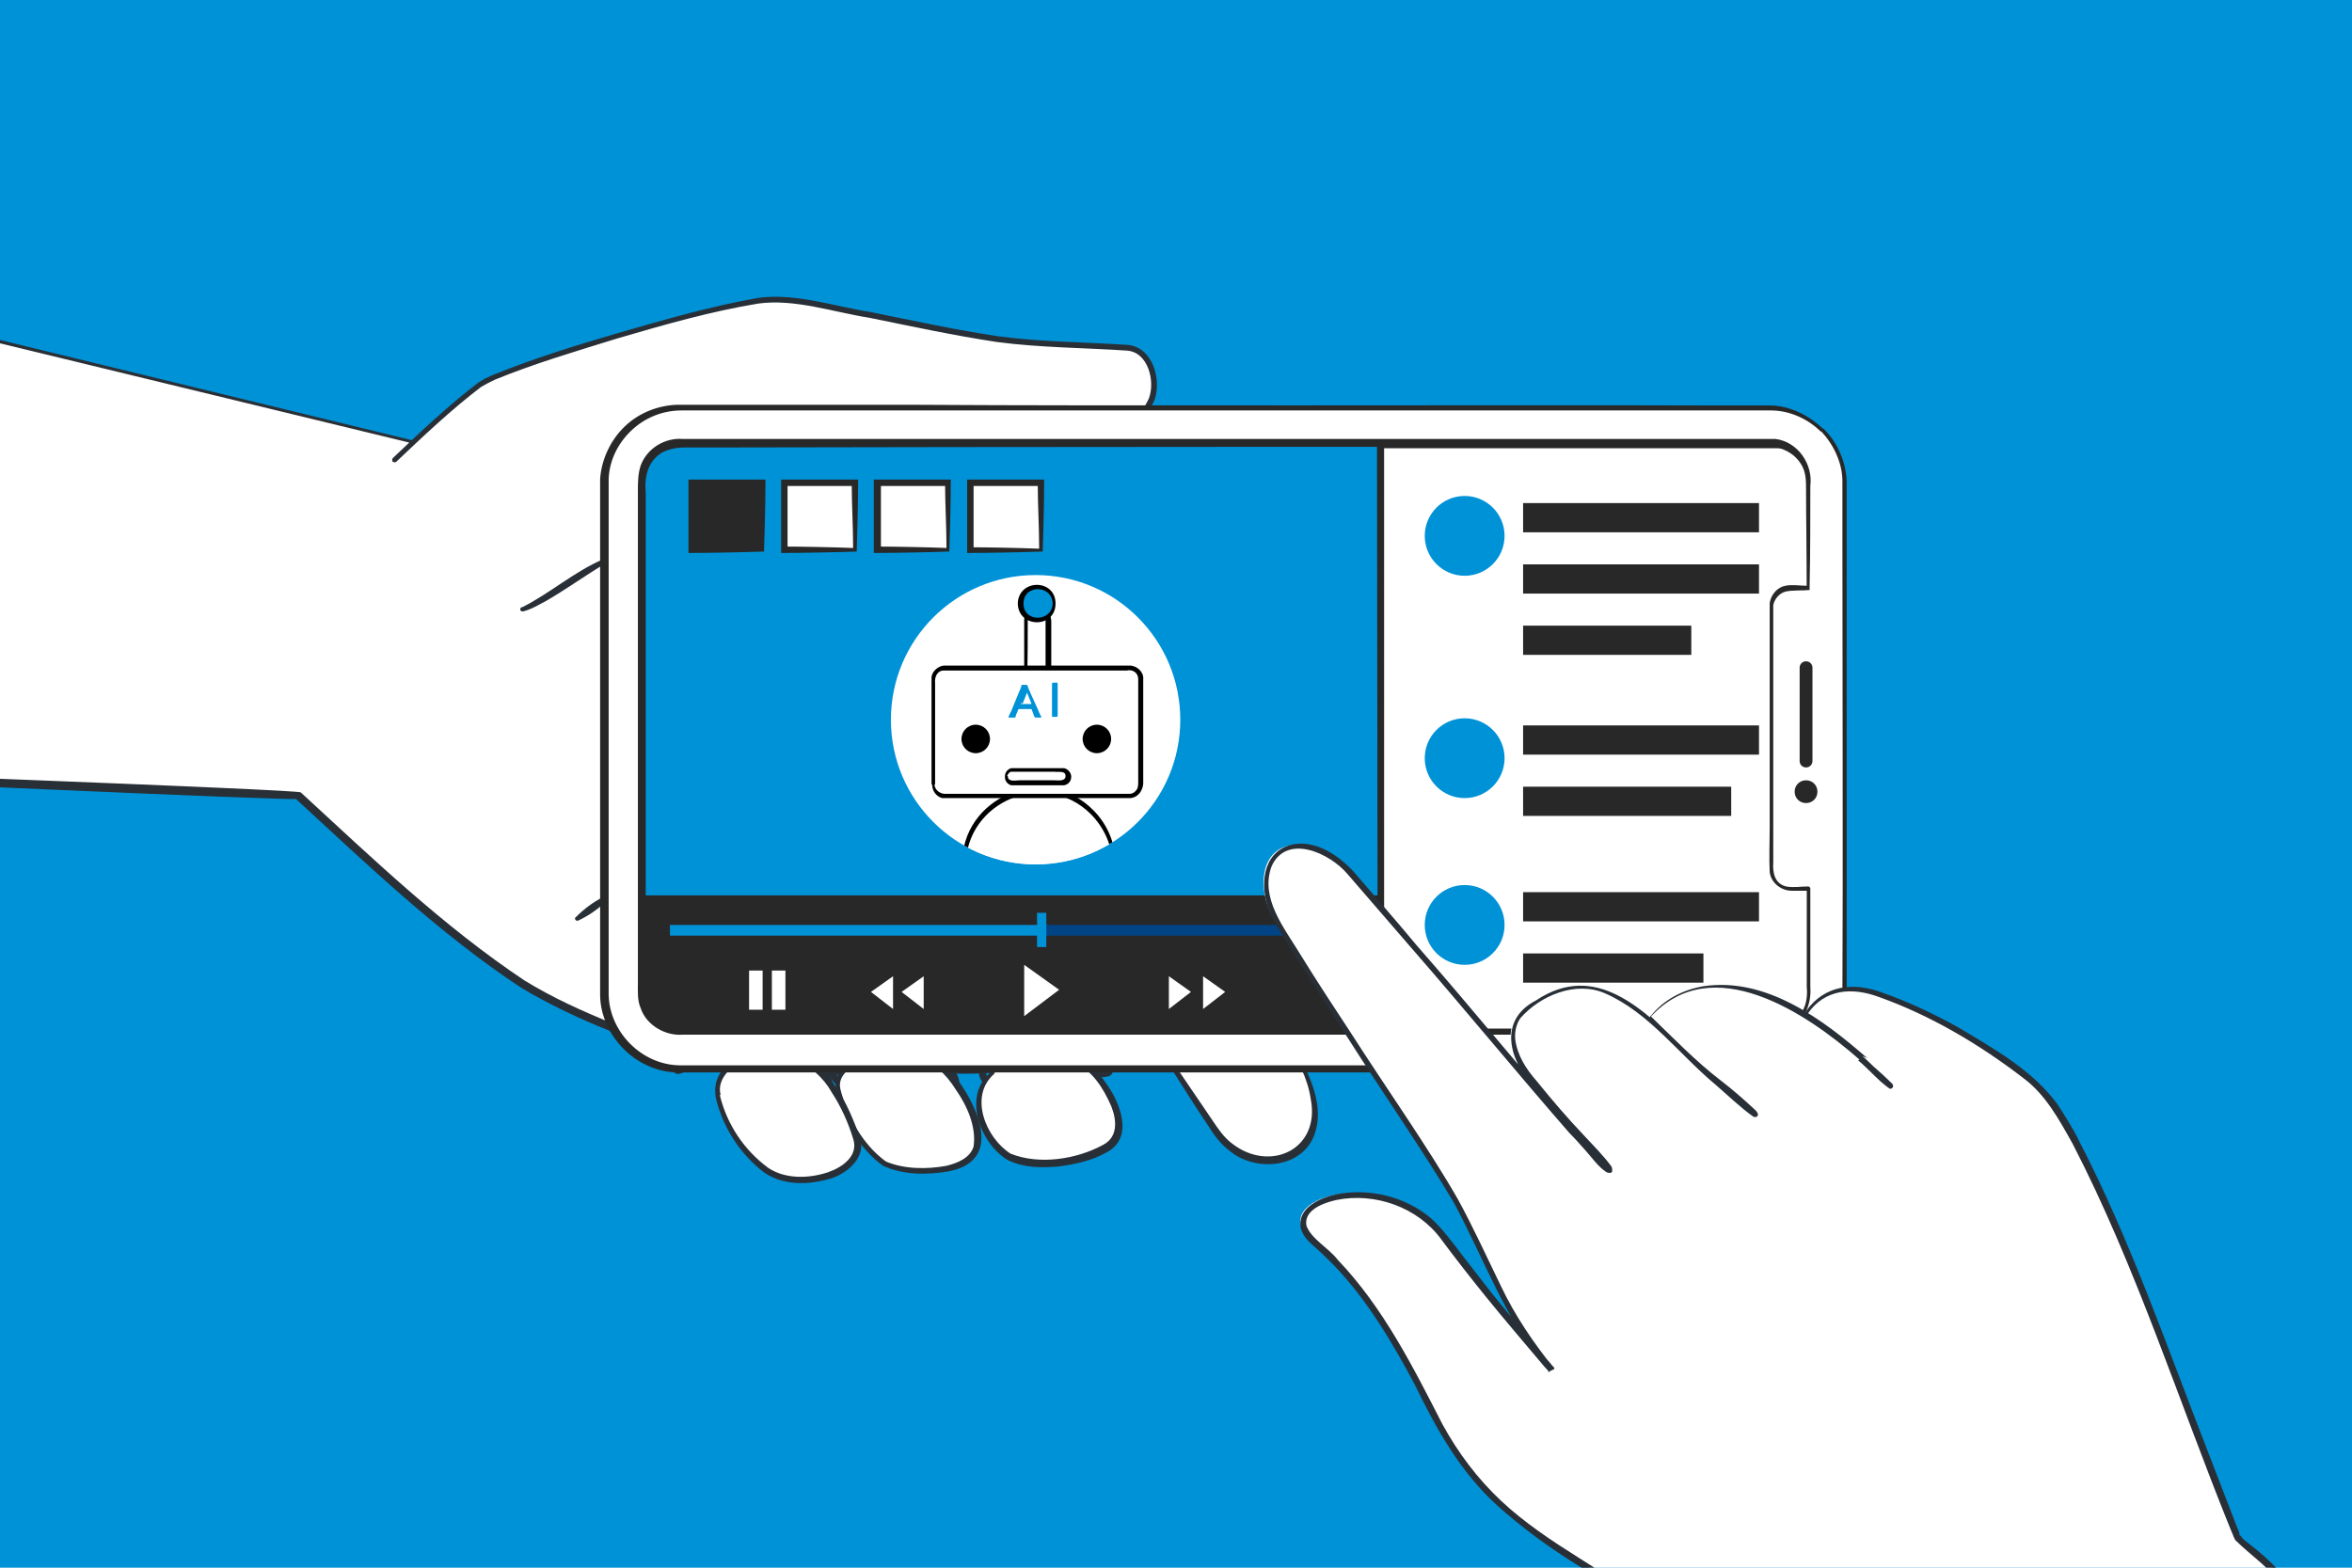 <?xml version="1.0" encoding="UTF-8"?>
<svg xmlns="http://www.w3.org/2000/svg" width="116.4mm" height="77.6mm" version="1.1" xmlns:xlink="http://www.w3.org/1999/xlink" viewBox="0 0 330 220">
  <defs>
    <style>
      .cls-1 {
        fill-rule: evenodd;
      }

      .cls-1, .cls-2, .cls-3 {
        fill: #282828;
      }

      .cls-4 {
        fill: #fff;
      }

      .cls-5, .cls-6 {
        fill: #0092d7;
      }

      .cls-7 {
        fill: #81daff;
      }

      .cls-8 {
        fill: #292f36;
      }

      .cls-6 {
        stroke-linecap: round;
        stroke-linejoin: round;
      }

      .cls-6, .cls-3 {
        stroke: #282828;
      }

      .cls-9 {
        fill: #004486;
      }

      .cls-3 {
        stroke-miterlimit: 10;
        stroke-width: 1.1px;
      }

      .cls-10 {
        clip-path: url(#clippath);
      }
    </style>
    <clipPath id="clippath">
      <circle class="cls-4" cx="145.3" cy="101" r="20.3"/>
    </clipPath>
  </defs>
  <!-- Generator: Adobe Illustrator 28.7.3, SVG Export Plug-In . SVG Version: 1.2.0 Build 164)  -->
  <g>
    <g id="_レイヤー_1" data-name="レイヤー_1">
      <rect class="cls-5" x="0" y="0" width="330" height="220"/>
      <g>
        <g>
          <g>
            <path class="cls-4" d="M57.9,61.9L-29.9,40.6l.2,68,71.7,3s19.4,18.6,30.2,25.6c4.7,3.1,9.7,5.3,13.6,6.9l9.5,6.1c1.5-.5,8.1-2.4,10.4.3l40.9-.6c-.1-1.4,9.3,2,9.1.4,0,0-34.4-82.3-18.3-86.3,13.7,2.2,21.6-3.5,23.7-6.7s.2-8.3-2.6-8.5c-7.5-.5-13.2-.5-18.4-1.2-9.8-1.4-26.5-5.6-31.2-5.6-6.4,0-38.1,9.5-41.5,12-4.1,2.9-12,10.5-12,10.5"/>
            <path class="cls-8" d="M57.8,62.2S-30,40.9-30,40.9c0,0,.4-.4.4-.4l.2,68s-.4-.4-.4-.4c.3.1,71.8,2.7,72,3.1,10,9.2,20,18.8,31.4,26.4,3.9,2.4,8.1,4.3,12.3,6,0,0,9.5,6.1,9.5,6.1s-.4,0-.4,0c1.8-.6,3.6-1,5.4-1.1,1.9-.1,4.1,0,5.5,1.5,0,0-.4-.2-.4-.2,0,0,40.9-.6,40.9-.6l-.5.5c0-.5.4-.8.8-.8,2.8-.1,5.5,1.2,8.3,1.1,0,0,.1,0,0,0,0,0,0,.1,0,.1-2.7-6.4-5.7-14.3-8.2-21.2-5.2-14.4-10.1-28.9-13-43.9-.9-5.6-2-11.6-.6-17.2.6-1.9,1.9-4,4.1-4.3,3,.5,6,.6,9,.4,5.4-.6,12.5-2.8,14.9-8.1.9-2.4-.1-6.5-3.1-6.7-6-.4-12.1-.4-18.2-1.2-6-.9-12-2.2-17.9-3.4-5.1-.8-10.5-2.7-15.6-2-6.7,1.1-13.3,3-19.8,4.9-5.8,1.8-11.6,3.5-17.2,5.8,0,0-1,.5-1,.5s-.9.5-.9.5c-4.2,3.2-8.1,6.9-11.9,10.5-.1.1-.3.1-.5,0-.1-.1-.1-.3,0-.5,3.9-3.7,7.7-7.3,12-10.6,0,0,1-.6,1-.6,0,0,1.1-.5,1.1-.5,5.7-2.3,11.5-4.1,17.3-5.8,6.6-1.9,13.1-3.8,19.9-5,5.3-.7,10.6,1.2,15.8,2,5.9,1.2,11.9,2.5,17.9,3.4,6,.8,12.1.8,18.1,1.2,3.5.3,4.8,4.8,3.8,7.7-2.5,5.7-9.9,8-15.6,8.7-3.1.3-6.1.1-9.2-.4,0,0,.2,0,.2,0-.8.2-1.6.7-2.1,1.4-.6.7-.9,1.5-1.2,2.4-1.4,5.5-.3,11.3.6,16.8,1.4,7.5,3.5,14.8,5.7,22.1,4.5,14.6,9.9,28.9,15.7,43,.5,2.6-7.6-.5-9.1,0,0,0,0,0,0,0,0,0,0,0,0,0,0,0,.1-.1,0-.2l-.5.5-40.9.6c-.2,0-.3,0-.4-.2-1.1-1.3-3.1-1.3-4.7-1.2-1.8.1-3.5.5-5.2,1.1-.1,0-.3,0-.4,0,0,0-9.5-6.1-9.5-6.1-3.8-1.5-8.5-3.7-12.3-6-11.5-7.6-21.5-17.2-31.6-26.5,1.4.4-71.7-3-71.4-2.9-.2,0-.4-.2-.4-.4,0,0-.1-68-.1-68,0-.2.2-.4.4-.4,0,0,87.8,21.4,87.9,21.4.4,0,.2.7-.1.6h0Z"/>
          </g>
          <g>
            <path class="cls-4" d="M182.9,150.1c6.1,13-7.1,16.7-12.4,8.7-1-1.4-3.1-4.6-5.8-8.7"/>
            <path class="cls-8" d="M183.2,150c1.3,2.8,2.3,6,1.3,9-1.6,5-8.4,5.6-12.1,2.4-1.2-.9-2.2-2.3-3-3.6-1.7-2.5-3.3-5.1-4.9-7.6,0-.2,0-.4.1-.5.1,0,.3,0,.4,0,1.7,2.5,3.4,5,5.1,7.5.8,1.2,1.6,2.4,2.8,3.3,5.3,4.1,12.4.8,11-6.3-.2-1.4-.7-2.9-1.3-4.2-.2-.3.4-.6.5-.3h0Z"/>
          </g>
          <g>
            <path class="cls-4" d="M138.1,151.8c-.2-.6-.3-1.2-.5-1.7"/>
            <path class="cls-8" d="M137.9,151.9c-.4-.3-1-2-.1-2,.6,0,1.2,2.6.1,2h0Z"/>
          </g>
          <g>
            <line class="cls-4" x1="133.5" y1="150.1" x2="134.3" y2="152.2"/>
            <path class="cls-8" d="M133.8,150c.4.4,1.3,2.3.4,2.4-.6,0-1.6-3-.4-2.4h0Z"/>
          </g>
          <g>
            <line class="cls-4" x1="117.5" y1="152.1" x2="116.4" y2="150.1"/>
            <path class="cls-8" d="M117.3,152.2c-.4-.3-1.7-2.1-.8-2.3.6-.1,2.1,2.8.8,2.3h0Z"/>
          </g>
          <g>
            <line class="cls-4" x1="115.5" y1="150.1" x2="116.6" y2="152.4"/>
            <path class="cls-8" d="M115.8,150c.4.3,1.9,3.1.5,2.5-.4-.3-1.8-3.1-.5-2.5h0Z"/>
          </g>
          <g>
            <line class="cls-4" x1="80.9" y1="129" x2="84.8" y2="126.2"/>
            <path class="cls-8" d="M80.8,128.7c1.1-1.1,2.4-2.1,3.8-2.8.2,0,.4,0,.4.2,0,.1,0,.3,0,.4-1.1,1.1-2.4,2-3.9,2.7-.3.1-.6-.3-.3-.5h0Z"/>
          </g>
          <g>
            <path class="cls-4" d="M73.3,85.5c1.9-.5,9-5.6,11.4-6.7"/>
            <path class="cls-8" d="M73.3,85.2c3.8-1.9,7.3-5,11.3-6.7.4-.2.6.4.3.6-2.7,1.6-5.6,3.7-8.4,5.3-1,.5-1.9,1.1-3.1,1.4-.2,0-.3,0-.4-.2,0-.2,0-.3.2-.4h0Z"/>
          </g>
          <g>
            <path class="cls-4" d="M114.6,150.1h3.9"/>
            <path class="cls-8" d="M114.6,149.8c.5-.2,5.3-.5,3.9.6-.4.2-5.2.4-3.9-.6h0Z"/>
          </g>
          <g>
            <path class="cls-4" d="M132.5,150.1h7.2"/>
            <path class="cls-8" d="M132.5,149.8c2.4-.3,4.8-.3,7.2,0,.2,0,.3.2.3.4,0,.2-.1.3-.3.3-.5.1-9.1.6-7.2-.6h0Z"/>
          </g>
          <g>
            <path class="cls-4" d="M139.3,150.5c3.6-3.1,9.1-2.8,12.3-1.3,2.7,1.3,6.7,7.5,5,10.5-1.9,3.3-12.5,4.9-15.8,2.1-2.7-2.3-5.5-7.8-1.5-11.3h0Z"/>
            <path class="cls-8" d="M139.1,150.3c4.4-3.9,12.7-3.6,16,1.6,2,2.7,4.1,7.7.2,9.8-2.1,1.2-4.5,1.7-6.8,2-2.4.2-4.8.2-7.1-.9-4-2.4-6.4-9.2-2.3-12.4h0ZM139.5,150.7c-3.6,3.1-1.2,9,2.3,11.2,4,1.6,9.2.8,12.9-1.2,2.2-1.1,2-3.5,1.2-5.5-1.1-2.5-2.7-5.1-5.3-6.1-3.6-1.3-8.2-1.1-11.1,1.5h0Z"/>
          </g>
          <g>
            <path class="cls-4" d="M117.6,152.9c-.9-4.5,9.7-7.5,14.1-3.5,3.5,3.1,5.7,7.8,5.5,10.9-.2,5-10.9,4.6-13.4,2.9-2.2-1.5-5.3-5.8-6.2-10.3h0Z"/>
            <path class="cls-8" d="M117.3,152.9c-.5-2.8,2.5-4.5,4.7-5.2,5.4-1.7,9.9-.1,12.9,4.6,2.9,4.3,5.2,10.8-1.9,12.1-3,.5-6.3.5-9.1-.8-3.5-2.5-5.7-6.7-6.6-10.8h0ZM117.9,152.8c1,3.9,3.1,7.8,6.4,10.2,2.6,1.1,5.8,1.1,8.5.6,1.6-.4,3.3-1.1,3.8-2.7.4-2.8-.9-5.7-2.5-8-2.8-4.5-6.9-5.9-11.9-4.4-1.9.6-4.8,2-4.3,4.3h0Z"/>
          </g>
          <g>
            <path class="cls-4" d="M100.7,153.7c-1.1-4.3,7.6-9.4,14-3.6,2.4,2.2,4.5,6.6,5.5,9.7,1.5,5-8.7,7.6-12.9,4.2-2.4-2-5.1-4.8-6.6-10.3h0Z"/>
            <path class="cls-8" d="M100.4,153.8c-.8-5.5,7.3-8,11.5-5.9,4.7,1.9,7.1,7.1,8.7,11.6,1.1,2.8-1.7,5.2-4.1,5.9-3,.9-6.5,1-9.2-.8-3.5-2.6-6-6.6-6.9-10.7h0ZM101,153.7c1,4.1,3.4,7.7,6.8,10.2,2.4,1.6,5.7,1.5,8.4.6,2-.7,4.3-2.3,3.5-4.7-.7-2.3-1.7-4.5-3-6.5-2.3-4.1-7.4-6.6-11.9-4.7-2,.7-4.3,2.8-3.7,5h0Z"/>
          </g>
        </g>
        <g>
          <g>
            <g>
              <rect class="cls-4" x="90.1" y="62.4" width="163.8" height="82.4"/>
              <rect class="cls-7" x="90.1" y="62.4" width="163.8" height="82.4"/>
              <rect class="cls-6" x="89.4" y="61.7" width="163.8" height="82.4"/>
              <g>
                <g>
                  <rect class="cls-4" x="110" y="67.8" width="9.9" height="9.4"/>
                  <path class="cls-2" d="M120.2,77.4c-2.8.1-7.8.2-10.6.2,0,0,0-.4,0-.4,0,0,0-9.4,0-9.4,0,0,0-.5,0-.5h.5s9.9,0,9.9,0h.4c0,3.4-.1,6.8-.2,10.1h0ZM119.7,77c0-3.1-.2-6.2-.2-9.2,0,0,.4.4.4.4,0,0-9.9,0-9.9,0l.5-.5v9.4c0,0-.5-.4-.5-.4,2.4,0,7.3.1,9.7.2h0Z"/>
                </g>
                <g>
                  <rect class="cls-2" x="97.1" y="67.8" width="9.9" height="9.4"/>
                  <path class="cls-2" d="M107.2,77.4c-2.8.1-7.8.2-10.6.2,0,0,0-.4,0-.4v-9.4c0,0,0-.5,0-.5,0,0,.5,0,.5,0h9.9c0,0,.4,0,.4,0,0,3.4-.1,6.8-.2,10h0ZM106.8,77c0-3.1-.2-6.2-.2-9.2,0,0,.4.4.4.4,0,0-9.9,0-9.9,0l.5-.5v9.4c0,0-.5-.4-.5-.4,2.4,0,7.3.1,9.7.2h0Z"/>
                </g>
                <rect class="cls-3" x="90.1" y="126.2" width="103.6" height="18.6"/>
                <g>
                  <rect class="cls-4" x="123.1" y="67.8" width="9.9" height="9.4"/>
                  <path class="cls-2" d="M133.2,77.4c-2.8.1-7.8.2-10.6.2,0,0,0-.4,0-.4v-9.4c0,0,0-.5,0-.5h.5s9.9,0,9.9,0c0,0,.4,0,.4,0,0,3.4-.1,6.8-.2,10h0ZM132.8,77c0-3.1-.2-6.2-.2-9.2,0,0,.4.4.4.4,0,0-9.9,0-9.9,0,0,0,.5-.5.5-.5v9.4c0,0-.5-.4-.5-.4,2.4,0,7.3.1,9.7.2h0Z"/>
                </g>
                <g>
                  <rect class="cls-4" x="136.1" y="67.8" width="9.9" height="9.4"/>
                  <path class="cls-2" d="M146.3,77.4c-2.8.1-7.8.2-10.6.2,0,0,0-.4,0-.4v-9.4c0,0,0-.5,0-.5h.5s9.9,0,9.9,0h.4c0,3.4-.1,6.8-.2,10.1h0ZM145.8,77c0-3.1-.2-6.2-.2-9.2,0,0,.4.4.4.4h-9.9c0,0,.5-.4.5-.4v9.4c0,0-.5-.4-.5-.4,2.4,0,7.3.1,9.7.2h0Z"/>
                </g>
              </g>
              <g>
                <rect class="cls-4" x="193.7" y="62.4" width="60.2" height="82.4"/>
                <path class="cls-2" d="M254.1,145.1s-60.4.2-60.4.2c-.2,0-.4-.2-.4-.4,0,0-.1-82.4-.1-82.4,0-.3.2-.5.5-.5,0,0,60.2,0,60.2,0,.2,0,.4.2.4.4,0,0-.2,82.7-.2,82.7h0ZM253.7,144.7s-.2-82.2-.2-82.2c0,0,.4.4.4.4h-60.2c0,0,.5-.4.5-.4v82.4c-.1,0-.5-.4-.5-.4s59.9.2,59.9.2h0Z"/>
              </g>
              <g>
                <g>
                  <rect class="cls-2" x="213.7" y="70.6" width="33.1" height="4.1"/>
                  <rect class="cls-2" x="213.7" y="79.2" width="33.1" height="4.1"/>
                  <rect class="cls-2" x="213.7" y="87.8" width="23.6" height="4.1"/>
                </g>
                <circle class="cls-5" cx="205.5" cy="75.2" r="5.6"/>
              </g>
              <g>
                <g>
                  <rect class="cls-2" x="213.7" y="101.8" width="33.1" height="4.1"/>
                  <rect class="cls-2" x="213.7" y="110.4" width="29.2" height="4.1"/>
                </g>
                <circle class="cls-5" cx="205.5" cy="106.4" r="5.6"/>
              </g>
              <g>
                <g>
                  <rect class="cls-2" x="213.7" y="125.2" width="33.1" height="4.1"/>
                  <rect class="cls-2" x="213.7" y="133.8" width="25.3" height="4.1"/>
                </g>
                <circle class="cls-5" cx="205.5" cy="129.8" r="5.6"/>
              </g>
            </g>
            <g>
              <circle class="cls-4" cx="145.3" cy="101" r="20.3"/>
              <g class="cls-10">
                <g>
                  <g>
                    <g>
                      <g>
                        <path class="cls-4" d="M135.2,121.4c0-5.8,4.7-10.5,10.5-10.5s10.5,4.7,10.5,10.5"/>
                        <path d="M135,121.4c-.2-9.6,11.7-14.5,18.4-7.7,2,2,3.2,4.8,3.1,7.7,0,.1-.1.2-.2.2-.1,0-.2-.1-.2-.2,0-2.7-1.2-5.3-3.1-7.2-6.4-6.3-17.4-1.8-17.5,7.2,0,.3-.4.3-.4,0h0Z"/>
                      </g>
                      <g>
                        <path class="cls-4" d="M143.9,95c0,.9.7,1.6,1.6,1.6s1.6-.7,1.6-1.6v-7.8c0-.9-.7-1.6-1.6-1.6s-1.6.7-1.6,1.6v7.8Z"/>
                        <path d="M144.1,95c0,1.7,2.4,1.8,2.6.1,0-1,0-6.8,0-8,0-1.6-2.3-1.7-2.5-.1,0,1,0,6.9-.1,8h0ZM143.7,95v-6.4c0-.5,0-1,0-1.6,0-1.4,1.8-2.2,2.9-1.4.6.3.9,1,.9,1.6,0,1.3,0,6.9,0,8-.3,2.3-3.6,2.1-3.7-.2h0Z"/>
                      </g>
                      <g>
                        <circle class="cls-5" cx="145.6" cy="84.7" r="2.3"/>
                        <path d="M148.1,84.7c0,3.5-5.2,3.5-5.3,0,.1-3.5,5.3-3.5,5.3,0h0ZM147.7,84.7c-.1-2.7-4.1-2.7-4.1,0,0,2.7,4,2.6,4.1,0h0Z"/>
                      </g>
                    </g>
                    <g>
                      <rect class="cls-4" x="130.9" y="93.7" width="29.1" height="17.9" rx="1.6" ry="1.6"/>
                      <path d="M131.1,110c0,.9.9,1.5,1.7,1.4,0,0,2.9,0,2.9,0h5.7s11.4,0,11.4,0c0,0,5.7,0,5.7,0,.4,0,.7-.2,1-.6.2-.3.2-.7.2-1.2v-2.9s0-11.4,0-11.4c0-.9-.8-1.4-1.6-1.2,0,0-2.9,0-2.9,0-3.6,0-13.4,0-17.1,0,0,0-5.7,0-5.7,0-.9,0-1.3.9-1.2,1.8,0,1.8,0,12.3,0,14.3h0ZM130.7,110c0-2.7,0-12.5,0-15,.1-.8.9-1.5,1.7-1.6,0,0,5.7,0,5.7,0,3.8,0,13.5,0,17.1,0,0,0,2.9,0,2.9,0h.4c1,0,2,.9,1.9,1.9,0,0,0,11.4,0,11.4v2.9c.1,1.1-.6,2.3-1.8,2.4-3.6,0-13.4,0-17.1,0,0,0-5.7,0-5.7,0-.5,0-3.1,0-3.6,0-.8-.2-1.4-1-1.4-1.8h0Z"/>
                    </g>
                    <g>
                      <path class="cls-4" d="M141.2,108.9c0,.5.4.9.9.9h6.9c.5,0,.9-.4.9-.9s-.4-.9-.9-.9h-6.9c-.5,0-.9.4-.9.9Z"/>
                      <path d="M141.4,108.9c0,.9,1.1.6,1.7.6,0,0,2.4,0,2.4,0h2.4c.5,0,1.6.2,1.6-.6,0-.8-1-.5-1.6-.6,0,0-2.4,0-2.4,0h-2.4c-.3,0-.9,0-1.2,0-.3,0-.5.4-.6.6h0ZM141,108.9c0-.5.4-1,.9-1.1.4,0,.9,0,1.3,0,0,0,2.4,0,2.4,0h2.4c.4,0,.8,0,1.3,0,.5.1,1,.6,1,1.2,0,.6-.4,1.1-1,1.2-.5,0-.9,0-1.3,0,0,0-2.4,0-2.4,0h-2.4c-.4,0-.8,0-1.3,0-.5-.1-.9-.6-.9-1.1h0Z"/>
                    </g>
                    <circle cx="136.9" cy="103.7" r="2"/>
                    <circle cx="153.9" cy="103.7" r="2"/>
                  </g>
                  <g>
                    <path class="cls-5" d="M143.1,99.5c-.2,0-.2,0-.3.2,0,.2-.2.4-.3.8,0,.2,0,.2-.3.2h-.5c-.1,0-.2,0-.2,0s0,0,0-.1c.2-.5.4-.8.5-1.1l.9-2.2c.1-.3.3-.6.4-1,0-.2,0-.2.3-.2h.3c.2,0,.2,0,.3.2.1.4.3.7.4,1l1,2.2c.1.3.3.7.5,1.1,0,0,0,0,0,.1,0,0,0,0-.2,0h-.5c-.2,0-.2,0-.3-.2-.1-.3-.2-.5-.3-.8,0-.1,0-.2-.3-.2h-1.6ZM143.2,98.7s0,0,0,.1c0,0,0,0,.2,0h1.1c.1,0,.2,0,.2,0s0,0,0-.1l-.6-1.5c0,0,0-.1,0-.1s0,0,0,.1l-.6,1.5Z"/>
                    <path class="cls-5" d="M147.8,100.6c-.2,0-.2,0-.2-.2s0-.8,0-1.2v-2c0-.4,0-1.1,0-1.2,0-.1,0-.2.2-.2h.4c.2,0,.2,0,.2.2s0,.8,0,1.2v2c0,.4,0,1.1,0,1.2,0,.1,0,.2-.2.2h-.4Z"/>
                  </g>
                </g>
              </g>
            </g>
            <g>
              <rect class="cls-5" x="94" y="129.8" width="53" height="1.5"/>
              <rect class="cls-9" x="146.2" y="129.8" width="42" height="1.5"/>
              <rect class="cls-5" x="145.5" y="128.1" width="1.3" height="4.8"/>
              <rect class="cls-4" x="105.1" y="136.2" width="1.9" height="5.5"/>
              <rect class="cls-4" x="108.3" y="136.2" width="1.9" height="5.5"/>
              <polygon class="cls-4" points="143.7 135.4 143.7 142.6 148.6 138.9 143.7 135.4"/>
              <polygon class="cls-4" points="168.8 137 168.8 141.6 171.9 139.2 168.8 137"/>
              <polygon class="cls-4" points="164 137 164 141.6 167.1 139.2 164 137"/>
              <polygon class="cls-4" points="129.6 137 129.6 141.6 126.5 139.2 129.6 137"/>
              <polygon class="cls-4" points="125.3 137 125.3 141.6 122.2 139.2 125.3 137"/>
            </g>
          </g>
          <g>
            <g>
              <path class="cls-4" d="M255.7,60.4c-2-2-4.8-3.2-7.6-3.2H95.6c-2.9,0-5.6,1.1-7.6,3.2-2,2-3.2,4.8-3.2,7.6v71.3c0,2.9,1.1,5.6,3.2,7.6,2,2,4.8,3.2,7.6,3.2h152.5c2.9,0,5.6-1.1,7.6-3.2,2-2,3.2-4.8,3.2-7.6v-71.3c0-2.9-1.1-5.6-3.2-7.6ZM253.7,82.5h-2.5c-.7,0-1.4.3-1.9.8-.5.5-.8,1.2-.8,1.9v36.9c0,.7.3,1.4.8,1.9s1.2.8,1.9.8h2.5v14.7c0,1.4-.6,2.8-1.6,3.8-1,1-2.4,1.6-3.8,1.6H95.4c-3,0-5.4-2.4-5.4-5.4v-71.7c0-3,2.4-5.4,5.4-5.4h153c1.4,0,2.8.6,3.8,1.6,1,1,1.6,2.4,1.6,3.8v14.7Z"/>
              <g>
                <path class="cls-2" d="M255.5,60.6c-1.8-1.8-4.4-3-7-3h-8c-29,0-83.2,0-112.7,0,0,0-32.2,0-32.2,0-2.6,0-5.1,1-7,2.8-1.9,1.8-3.1,4.2-3.2,6.8,0,5.3,0,10.7,0,16.1,0,10.7,0,38,0,48.3,0,0,0,8,0,8,.1,5.2,4.6,9.8,9.9,9.9,4.9,0,19,0,24.1,0,36,0,92.9,0,128.8,0,5.3,0,10-4.4,10.3-9.6.1-18.2,0-46.1,0-64.4,0,0,0-8,0-8,0-2.6-1.3-5.2-3-7h0ZM255.9,60.2c2,2,3.1,4.7,3.2,7.4,0,0,0,8.1,0,8.1,0,18.4,0,46.1,0,64.4-.3,5.7-5.4,10.5-11.1,10.4-36,0-92.9,0-128.8,0-5.1,0-19.2,0-24.2,0-5.7-.1-10.7-5.1-10.8-10.8,0,0,0-8.1,0-8.1,0-10.2,0-37.8,0-48.3,0-5.4,0-10.7,0-16.1.2-2.8,1.5-5.5,3.5-7.4,2-1.9,4.8-3,7.6-3h32.2c29.8.2,83.5,0,112.7.1,0,0,8.1,0,8.1,0,2.8,0,5.5,1.4,7.4,3.2h0Z"/>
                <path class="cls-2" d="M253.9,82.8c-1,.1-2.3,0-3.3.2-.9.2-1.6,1-1.8,1.9,0,2,0,4.2,0,6.2,0,6.3,0,18.9,0,25.2,0,1,0,3.7,0,4.7-.1,1.5.2,3,1.8,3.4,1.1.2,2,0,3.1,0,.2,0,.3.2.3.3,0,0,0,13.8,0,13.8.2,2.4-.9,5-3.1,6.1-1.7,1-5,.5-7,.6-17.4,0-64.6,0-82.7,0-4.1,0-59.3,0-62,0,0,0-3.4,0-3.4,0-2.4.2-5.1-1.3-5.9-3.7-.5-1.1-.4-2.4-.4-3.6,0,0,0-6.9,0-6.9v-27.6s0-27.6,0-27.6v-6.9c0-1.2,0-2.4.4-3.6.9-2.4,3.4-3.9,5.9-3.7,0,0,3.4,0,3.4,0s6.9,0,6.9,0c27.5,0,82.8,0,110.2,0,3.6,0,29.7,0,32.8,0,3.2.4,5.3,3.6,4.9,6.6,0,4.7,0,9.3-.1,14h0ZM253.5,82.3c0-4.6-.1-9.1-.1-13.6,0-1.1,0-2.2-.5-3.2-1-2-3.2-3-5.4-2.8,0,0-3.4,0-3.4,0-42.5,0-102.1,0-144.7.1,0,0-3.4,0-3.4,0-1.1,0-2.1.2-3.1.7-2,1.2-2.5,3.4-2.3,5.6,0,0,0,6.9,0,6.9,0,13.7,0,41.4,0,55.1,0,0,0,6.9,0,6.9-.4,3.4,1.6,6.5,5.4,6.3,44,0,104.2,0,148.1.1.8,0,4.3,0,5.1,0,1.6-.2,3-1.3,3.8-2.7.5-1,.6-2.1.5-3.2,0,0,0-13.8,0-13.8,0,0,.3.3.3.3-.6,0-1.8,0-2.4,0-1.5,0-2.9-1.1-3.1-2.6-.1-1.8,0-4.5,0-6.3,0-6.3,0-18.9,0-25.2,0-2.1,0-4.1,0-6.3.2-1.2,1.1-2.2,2.2-2.4,1-.2,2,0,3,0h0Z"/>
              </g>
            </g>
            <path class="cls-1" d="M255,111.1c0-.9-.7-1.6-1.6-1.6s-1.6.7-1.6,1.6.7,1.6,1.6,1.6,1.6-.7,1.6-1.6h0ZM252.5,93.7v13.1c0,.5.4.9.9.9s.9-.4.9-.9v-13.1c0-.5-.4-.9-.9-.9s-.9.4-.9.9h0Z"/>
          </g>
        </g>
        <g>
          <path class="cls-4" d="M261.1,148.5c1.2,1.1,4.1,4.1,4.3,3.9.2-.2-4.2-4-4.6-4.4-2.2-1.9-5.4-4.6-7.4-5.9.4-.2,1.8-3.4,6.3-3.5s18,6.8,25.4,12.9c8.1,6.7,18.5,38.1,28.9,64.1.5,1.2,7.6,4.8,8.6,11.4,1.6,10.6,19.9,50.7,22.8,62.1l-61.7,4.7c-1.4-21-5.7-35.2-5.7-35.3-1.1-2.5-11.3-24.3-18.3-25.6l-2-.4c-11.1-2.1-20.7-3.8-35-12.7-11-6.8-16.8-11.4-22.7-23.2-3.2-6.5-8.7-16.6-16-22.6-6.8-5.7,10.4-11.1,18.2-.6,6.3,8.4,15.2,18.7,15.2,18.6-8.2-9.5-9.3-18.2-17.2-29.7-2.4-3.5-21-32-22-34.3-1.8-4.2-1-8.8,3-9.4s6.2,1.5,8.5,4.3,18,20.9,20.9,24.3c1.1,1.3,2.3,2.7,3.4,4.1,2.8,3.3,5.4,6.5,7.7,8.9.6.7,3.7,4.7,4,3.9s-3-3.5-3.6-4.1c-3.8-4-4.8-5.4-7.6-8.7-.8-1-5.3-6.8,0-10.3,10.5-7.1,16.1,2.2,26.5,11.4.7.6,4.6,4.1,5,4.1.2-.2-4.3-4-4.8-4.3-3.3-2.5-7.1-6.3-10.2-9.4,0,0,8.8-13.3,30,5.6Z"/>
          <path class="cls-8" d="M261.3,148.2c1.4,1.2,2.7,2.7,4.2,3.9,0,0,0,0-.2,0,0,0-.1.2-.1.3,0,0,0,0,0,0,0,0,0,0,0,0,0,0-.1-.2-.1-.2-1.4-1.5-4-3.6-5.5-4.9-2-1.7-4-3.4-6.2-4.9,0,0,0-.5,0-.5,0,0,0,0,0,0,2.6-3.7,6.7-4.1,10.7-2.6,3.7,1.3,7.3,3,10.7,4.9,5,3,10.4,6,13.9,10.8.9,1.4,2.3,3.6,3,5.1,7.2,13.9,12.3,28.8,18,43.4,0,0,4.2,10.9,4.2,10.9l.3.7v.3c.2.1.2.2.3.3.2.3.6.6,1,.9,3.1,2.4,6.2,5.3,7.4,9.2,1.3,6.7,3.9,13.1,6.3,19.5,2.8,7.3,5.8,14.5,8.7,21.8,2.9,7.3,6,14.5,8.2,22,0,.2-.1.5-.4.5,0,0-61.7,4.7-61.7,4.7-.2,0-.5-.2-.5-.4-.6-9.1-1.8-18.1-3.7-27-.8-3.2-1.2-6.8-2.7-9.7-3.5-7.1-7.2-14.3-12.4-20.2-1.5-1.6-3.2-3.2-5.3-3.5-4.5-.8-9-1.6-13.4-2.8-4.4-1.2-8.8-2.7-12.9-4.6-8.2-4-16.2-8.7-23-14.8-5.2-4.7-8.6-10.8-11.6-17-3.2-6-6.7-11.9-11.4-16.8-.8-.8-1.6-1.6-2.4-2.3-.8-.7-1.9-1.6-2.2-2.9-.5-2.8,2.7-4.2,5-4.7,4.6-.9,9.6.3,13.2,3.3,1.5,1.3,3.3,3.7,4.5,5.3,1.4,1.8,2.8,3.6,4.2,5.4,2.6,3.2,5.5,6.7,8.2,9.8.1.2.4.4.5.6-.3.2.7-.4-.7.4v.2c-6-6.9-9.1-15.8-13.4-23.8-4-6.8-10.5-16.2-14.8-23-2.5-3.8-4.9-7.7-7.4-11.5-1.2-2-2.4-3.8-3.5-5.9-1.4-3.1-1.6-8,2.1-9.6,3.5-1.4,7.2,1,9.5,3.5,3,3.5,6,6.9,8.9,10.4,7.9,9,15.4,18.3,23.3,27.3,1.2,1.3,2.6,3.2,3.7,4.2,0,0-.1,0-.1,0,0,0,0,0,0,.2,0,.2,0,0,0,0-3.3-4-7.3-7.7-10.5-11.9-3.4-3.6-5.1-9.3.3-12.1,8.4-5.6,15.1,1.3,21,7,3,2.9,6.3,5.9,9.5,8.5.2.1.4.3.6.4,0,0,0,0,0,0h-.3c0,.2,0,.4,0,.4,0,0,0,0,0,0,0,0-.1-.1-.1-.1-3.1-3.1-6.8-5.6-10-8.7-1.2-1.2-3.4-3.3-4.6-4.5,0,0-.1-.1-.1-.1,0,0,0,0,0-.1,0,0,0-.3,0-.4,0-.1,0-.2.1-.2,1.8-2.3,4.5-3.7,7.4-4.2,8.8-1.3,16.7,4.6,23,10.1h0ZM260.9,148.7c-7.5-6.6-20.7-15.4-29.3-6,0,0,0,0,0,0,0,0,0,0,0,0,0,0,0-.2-.1-.2,0,0,0,0,0,0h0s0,0,0,0c0,0,.2.2.2.2,3.1,3,6.3,6.3,9.7,8.9,1.7,1.3,3.4,2.8,4.9,4.2.1.1.2.2.3.4.2.4-.2.7-.6.5-1.6-1.1-3.7-3.1-5.2-4.4-5.2-4.3-9.4-10.2-15.6-12.9-4.1-1.8-9.1.3-11.9,3.5-.6.9-.8,2-.7,3,.3,2.2,1.5,4.1,3,5.8,2.1,2.6,4.4,5.3,6.7,7.7,1.3,1.4,2.7,2.8,3.8,4.3,0,0,0,0,.1.3,0,.2,0,.3,0,.4-.1.3-.6.2-.8.1-1.2-.8-2-2-2.9-3-.7-.8-1.6-1.8-2.3-2.5-7.5-8.6-14.7-17.4-22.2-26,0,0-8.9-10.3-8.9-10.3-2.5-3-8.6-5.8-10.7-1.1-1.6,4.4,1.7,8.5,3.9,12.1,2.4,3.9,4.9,7.7,7.4,11.5,4.4,6.9,10.8,16,14.8,23,2.2,4,4.1,8.2,6.1,12.3,2,4.2,4.6,8,7.5,11.6-1.5.8-.5.2-.8.3-.2-.2-.4-.4-.6-.6-2.7-3.2-5.6-6.6-8.2-9.8-2.1-2.6-4.3-5.4-6.3-8.1-3.3-4.5-9.3-6.6-14.7-5.5-1.8.4-4.6,1.4-4.2,3.6.7,1.9,3.1,3.1,4.4,4.8,6.4,6.7,10.6,15.1,14.7,23.1,2.2,4,4.9,7.6,8.2,10.7,3.3,3.1,7.1,5.6,10.9,8,5.7,3.7,11.7,6.9,18.1,9.2,6.4,2.3,13.1,3.6,19.8,4.8,1.1.1,2.4.7,3.3,1.4,2.8,2.1,4.8,5,6.8,7.9,3.5,5.3,6.4,10.9,9,16.5,3.2,11.6,4.8,23.6,5.7,35.5,0,0-.5-.4-.5-.4s61.7-4.7,61.7-4.7c0,0-.4.5-.4.5-4.6-14.9-11.3-29.1-16.8-43.8-2.1-5.5-4.2-11-5.7-16.7-.4-1.8-.7-3.9-1.8-5.4-1.7-3.1-4.7-4.9-7.1-7.3-.1-.2-.1-.3-.2-.4,0,0-.1-.3-.1-.3,0,0-.3-.7-.3-.7-7.3-18-13.3-37-22.2-54.2-1.9-3.4-3.8-6.9-6.9-9.2-6.1-4.7-13-8.8-20.3-11.4-3.8-1.4-7.6-1.1-10,2.4,0,0-.2.2-.2.2,0,0,0-.5,0-.5,2.2,1.5,4.2,3.2,6.3,4.9,1.6,1.4,4.1,3.5,5.6,5,0,0,.2.2.2.2,0,0,.1.1.1.2.1.3-.2.5-.4.5-.4-.2-.9-.7-1.3-1-1-.9-2.2-2.2-3.2-3h0Z"/>
        </g>
      </g>
    </g>
  </g>
</svg>